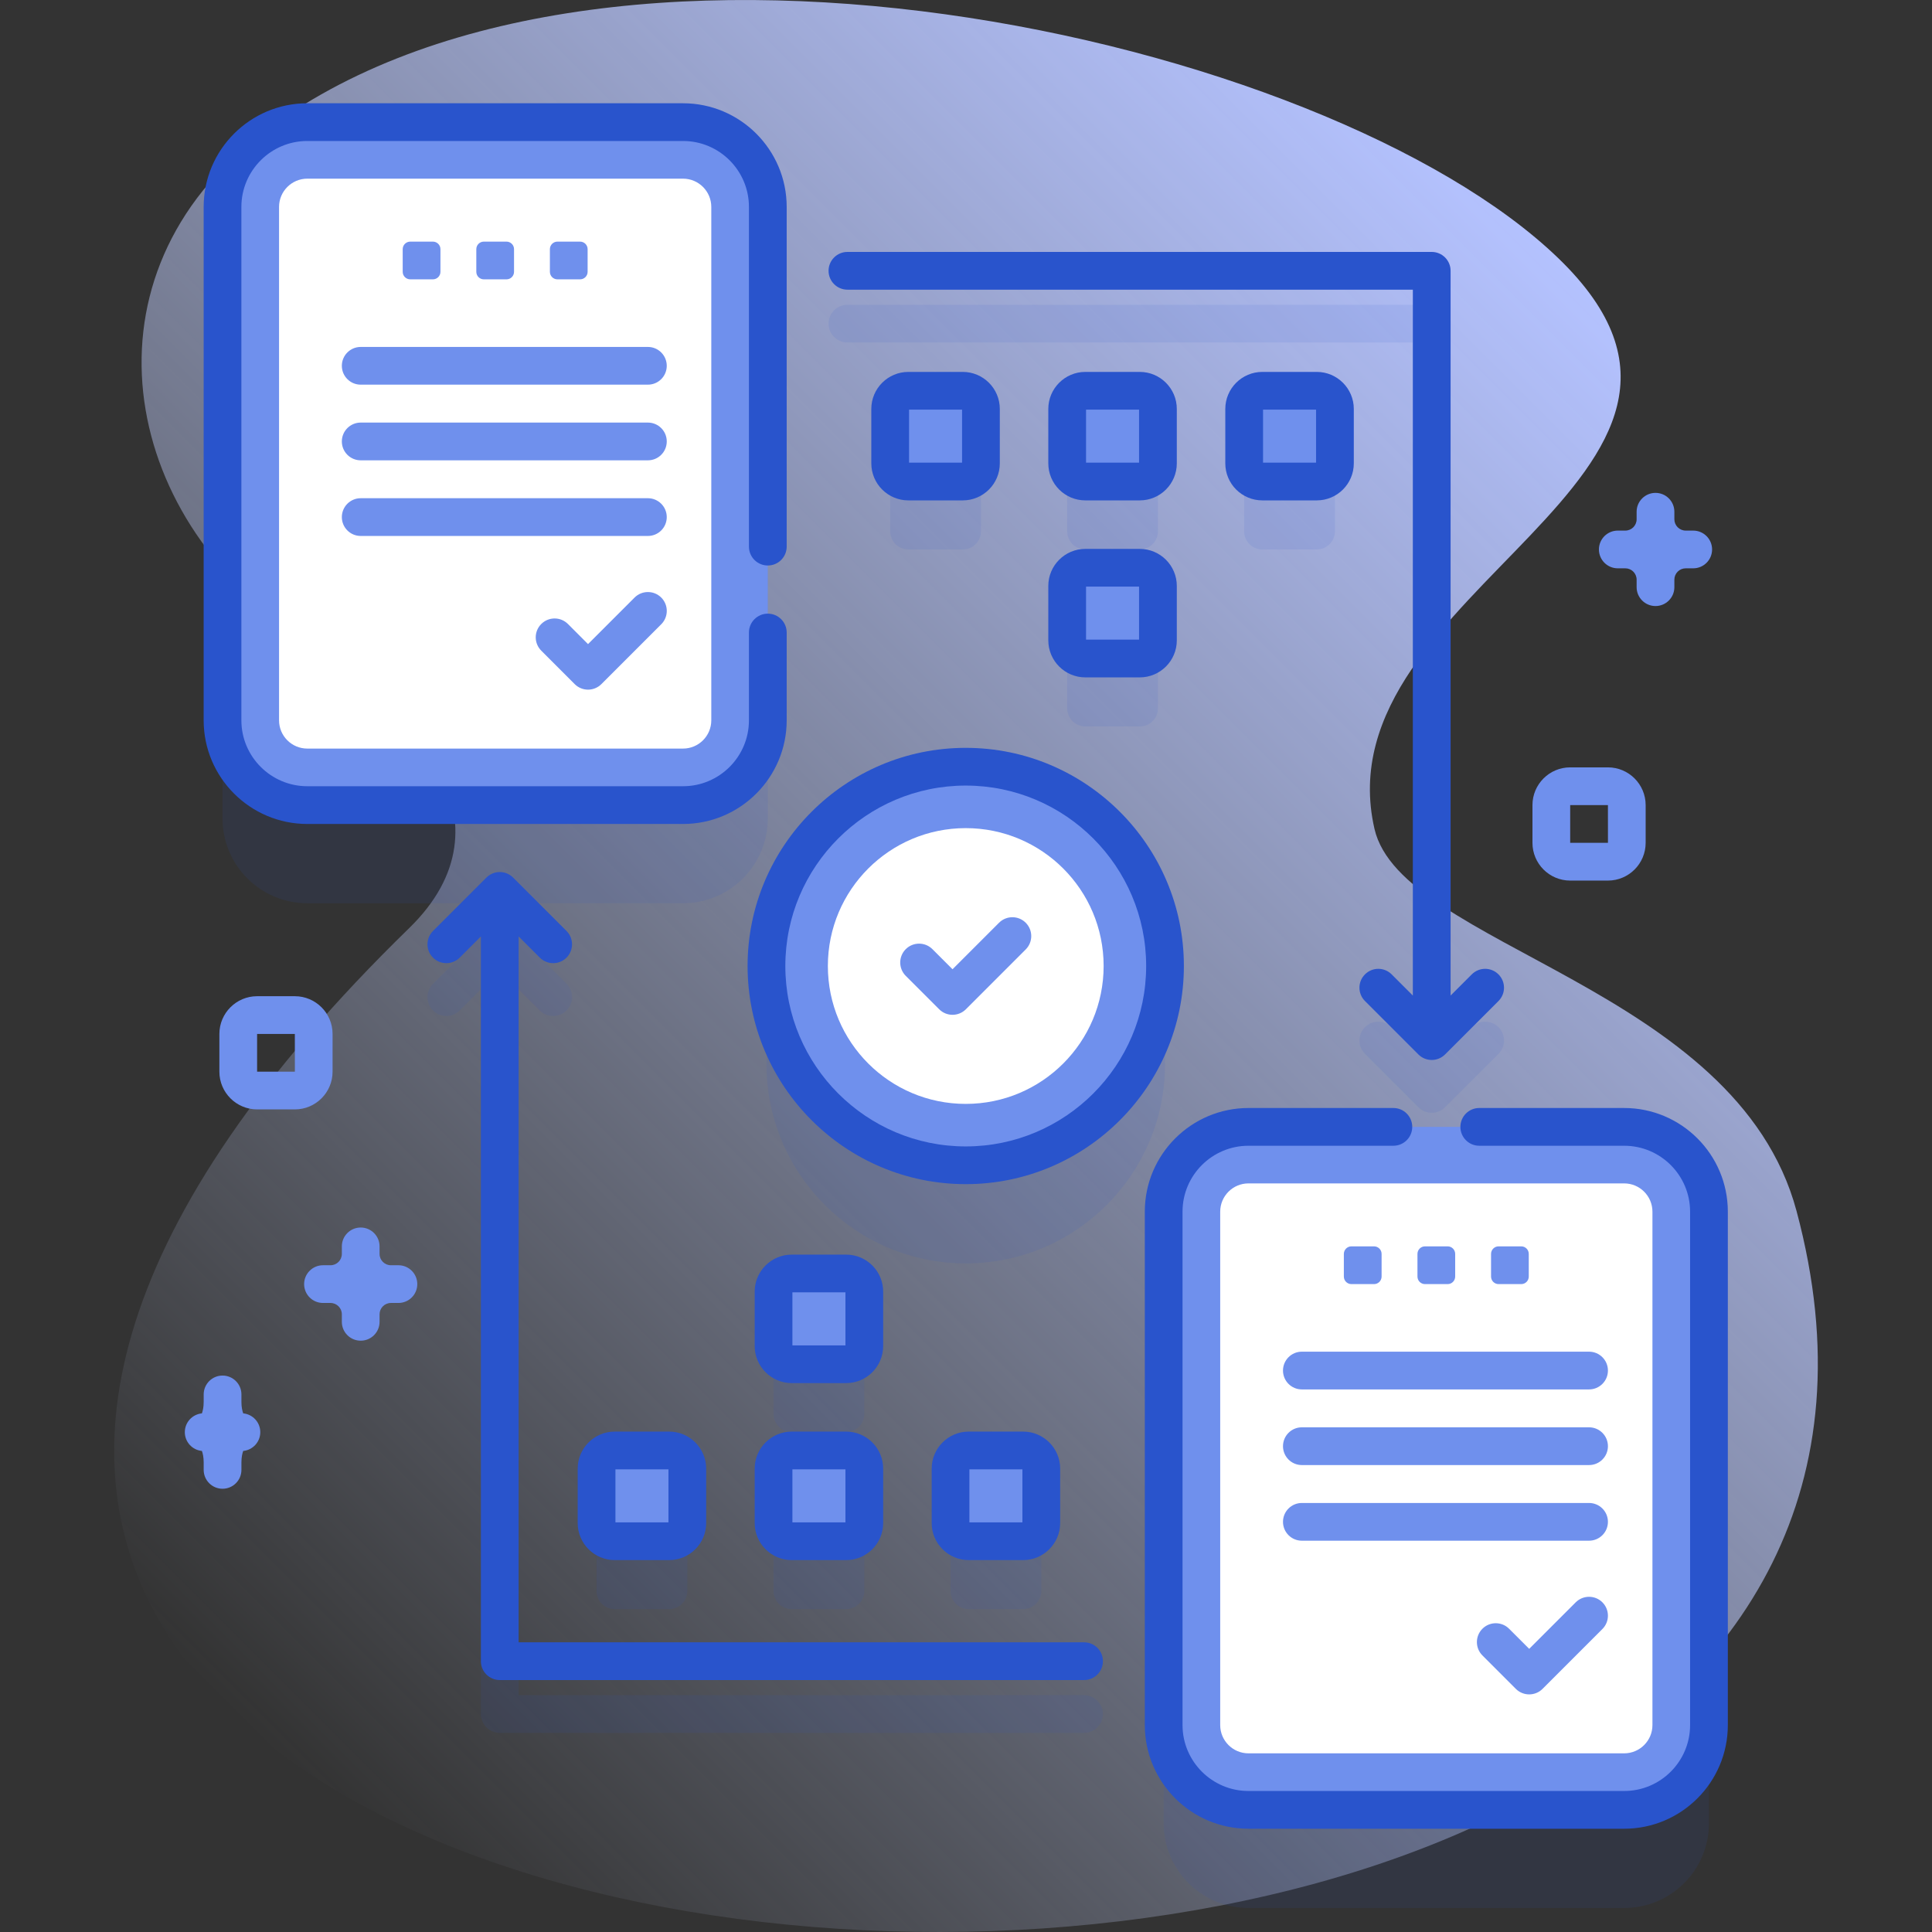 <?xml version="1.0" encoding="UTF-8"?>
<svg xmlns="http://www.w3.org/2000/svg" width="80" height="80" viewBox="0 0 80 80" fill="none">
  <rect x="0" y="0" width="80" height="80" fill="#333333" stroke="none"/>
  <g clip-path="url(#clip0_2152_62978)">
    <path d="M74.391 50.146C71.902 40.855 58.034 39.197 56.914 34.321C54.634 24.384 73.871 19.717 64.531 10.696C54.955 1.449 24.41 -5.368 10.512 5.793C3.057 11.779 5.145 21.773 12.673 26.451C17.173 29.247 21.447 34.044 16.942 38.432C-32.879 86.973 86.602 95.728 74.391 50.146Z" fill="url(#paint0_linear_2152_62978)"></path>
    <g opacity="0.1">
      <path d="M31.793 33.89V12.631C31.793 10.692 30.221 9.12 28.283 9.12H12.725C10.786 9.12 9.214 10.692 9.214 12.631V33.89C9.214 35.829 10.786 37.401 12.725 37.401H28.283C30.222 37.401 31.793 35.829 31.793 33.89Z" fill="#2954CC"></path>
      <path d="M67.254 50.725H51.696C49.757 50.725 48.185 52.296 48.185 54.235V75.495C48.185 77.433 49.757 79.005 51.696 79.005H67.254C69.193 79.005 70.764 77.433 70.764 75.495V54.235C70.764 52.296 69.193 50.725 67.254 50.725Z" fill="#2954CC"></path>
      <path d="M39.989 52.315C44.547 52.315 48.241 48.62 48.241 44.063C48.241 39.505 44.547 35.811 39.989 35.811C35.432 35.811 31.738 39.505 31.738 44.063C31.738 48.62 35.432 52.315 39.989 52.315Z" fill="#2954CC"></path>
      <path d="M47.947 19.745C47.947 19.33 47.611 18.994 47.196 18.994H44.941C44.526 18.994 44.19 19.33 44.19 19.745V22C44.19 22.415 44.526 22.752 44.941 22.752H47.196C47.611 22.752 47.947 22.415 47.947 22V19.745Z" fill="#2954CC"></path>
      <path d="M47.196 26.323H44.941C44.526 26.323 44.19 26.659 44.19 27.074V29.329C44.19 29.744 44.526 30.081 44.941 30.081H47.196C47.611 30.081 47.947 29.744 47.947 29.329V27.074C47.947 26.659 47.611 26.323 47.196 26.323Z" fill="#2954CC"></path>
      <path d="M37.612 18.994C37.197 18.994 36.861 19.33 36.861 19.745V22C36.861 22.415 37.197 22.752 37.612 22.752H39.867C40.282 22.752 40.618 22.415 40.618 22V19.745C40.618 19.33 40.282 18.994 39.867 18.994H37.612Z" fill="#2954CC"></path>
      <path d="M52.27 18.994C51.855 18.994 51.519 19.33 51.519 19.745V22C51.519 22.415 51.855 22.752 52.27 22.752H54.525C54.94 22.752 55.276 22.415 55.276 22V19.745C55.276 19.33 54.94 18.994 54.525 18.994H52.27Z" fill="#2954CC"></path>
      <path d="M32.031 65.88C32.031 66.295 32.368 66.631 32.783 66.631H35.037C35.452 66.631 35.789 66.295 35.789 65.88V63.625C35.789 63.21 35.453 62.873 35.037 62.873H32.783C32.368 62.873 32.031 63.21 32.031 63.625V65.88Z" fill="#2954CC"></path>
      <path d="M32.783 59.302H35.037C35.452 59.302 35.789 58.966 35.789 58.551V56.296C35.789 55.881 35.453 55.544 35.037 55.544H32.783C32.368 55.544 32.031 55.881 32.031 56.296V58.551C32.031 58.966 32.368 59.302 32.783 59.302Z" fill="#2954CC"></path>
      <path d="M27.708 62.873H25.454C25.039 62.873 24.702 63.21 24.702 63.625V65.88C24.702 66.295 25.039 66.631 25.454 66.631H27.708C28.123 66.631 28.46 66.295 28.46 65.88V63.625C28.46 63.21 28.123 62.873 27.708 62.873Z" fill="#2954CC"></path>
      <path d="M42.366 66.631C42.781 66.631 43.118 66.295 43.118 65.88V63.625C43.118 63.21 42.781 62.873 42.366 62.873H40.111C39.696 62.873 39.36 63.21 39.36 63.625V65.88C39.36 66.295 39.696 66.631 40.111 66.631H42.366Z" fill="#2954CC"></path>
      <path d="M35.09 14.183H58.503V43.412L57.625 42.534C57.321 42.229 56.825 42.229 56.521 42.534C56.215 42.839 56.215 43.334 56.521 43.639L58.732 45.85C58.885 46.003 59.085 46.079 59.285 46.079C59.484 46.079 59.684 46.003 59.837 45.85L62.048 43.639C62.354 43.333 62.354 42.839 62.048 42.534C61.744 42.229 61.249 42.229 60.944 42.534L60.066 43.412V13.401C60.066 12.97 59.716 12.62 59.285 12.62H35.09C34.659 12.62 34.309 12.97 34.309 13.401C34.309 13.833 34.659 14.183 35.09 14.183Z" fill="#2954CC"></path>
      <path d="M44.889 70.193H21.475V40.964L22.353 41.842C22.506 41.994 22.706 42.07 22.906 42.07C23.106 42.07 23.305 41.994 23.458 41.842C23.763 41.536 23.763 41.042 23.458 40.737L21.247 38.525C20.941 38.22 20.447 38.22 20.142 38.525L17.93 40.737C17.625 41.042 17.625 41.536 17.93 41.842C18.235 42.147 18.73 42.147 19.035 41.842L19.913 40.964V70.974C19.913 71.405 20.263 71.755 20.694 71.755H44.889C45.32 71.755 45.67 71.405 45.67 70.974C45.67 70.542 45.32 70.193 44.889 70.193Z" fill="#2954CC"></path>
    </g>
    <path d="M28.283 33.338H12.725C10.786 33.338 9.214 31.766 9.214 29.828V8.568C9.214 6.629 10.786 5.058 12.725 5.058H28.283C30.222 5.058 31.793 6.629 31.793 8.568V29.828C31.793 31.766 30.222 33.338 28.283 33.338Z" fill="#6F90ED"></path>
    <path d="M12.725 30.997C12.079 30.997 11.555 30.473 11.555 29.827V8.568C11.555 7.923 12.079 7.398 12.725 7.398H28.283C28.928 7.398 29.453 7.923 29.453 8.568V29.827C29.453 30.473 28.928 30.997 28.283 30.997H12.725Z" fill="white"></path>
    <path d="M26.828 15.928H14.936C14.504 15.928 14.155 15.578 14.155 15.147C14.155 14.716 14.504 14.366 14.936 14.366H26.828C27.259 14.366 27.609 14.716 27.609 15.147C27.609 15.578 27.26 15.928 26.828 15.928Z" fill="#6F90ED"></path>
    <path d="M26.828 19.061H14.936C14.504 19.061 14.155 18.711 14.155 18.279C14.155 17.848 14.504 17.498 14.936 17.498H26.828C27.259 17.498 27.609 17.848 27.609 18.279C27.609 18.711 27.26 19.061 26.828 19.061Z" fill="#6F90ED"></path>
    <path d="M26.828 22.193H14.936C14.504 22.193 14.155 21.843 14.155 21.412C14.155 20.98 14.504 20.63 14.936 20.63H26.828C27.259 20.63 27.609 20.98 27.609 21.412C27.609 21.843 27.26 22.193 26.828 22.193Z" fill="#6F90ED"></path>
    <path d="M17.925 11.567H16.988C16.815 11.567 16.675 11.428 16.675 11.255V10.317C16.675 10.145 16.815 10.005 16.988 10.005H17.925C18.098 10.005 18.238 10.145 18.238 10.317V11.255C18.238 11.428 18.098 11.567 17.925 11.567Z" fill="#6F90ED"></path>
    <path d="M20.973 11.567H20.035C19.862 11.567 19.723 11.428 19.723 11.255V10.317C19.723 10.145 19.862 10.005 20.035 10.005H20.973C21.145 10.005 21.285 10.145 21.285 10.317V11.255C21.285 11.428 21.145 11.567 20.973 11.567Z" fill="#6F90ED"></path>
    <path d="M24.02 11.567H23.082C22.91 11.567 22.77 11.428 22.77 11.255V10.317C22.77 10.145 22.91 10.005 23.082 10.005H24.02C24.192 10.005 24.332 10.145 24.332 10.317V11.255C24.332 11.428 24.192 11.567 24.02 11.567Z" fill="#6F90ED"></path>
    <path d="M24.349 28.557C24.149 28.557 23.95 28.48 23.797 28.328L22.413 26.943C22.107 26.638 22.107 26.143 22.413 25.838C22.718 25.533 23.212 25.533 23.517 25.838L24.349 26.671L26.276 24.744C26.581 24.439 27.076 24.439 27.381 24.744C27.686 25.049 27.686 25.544 27.381 25.849L24.902 28.328C24.749 28.48 24.549 28.557 24.349 28.557Z" fill="#6F90ED"></path>
    <path d="M67.254 74.943H51.696C49.757 74.943 48.185 73.371 48.185 71.432V50.173C48.185 48.234 49.757 46.662 51.696 46.662H67.254C69.193 46.662 70.764 48.234 70.764 50.173V71.432C70.765 73.371 69.193 74.943 67.254 74.943Z" fill="#6F90ED"></path>
    <path d="M51.696 72.602C51.05 72.602 50.526 72.077 50.526 71.432V50.173C50.526 49.527 51.05 49.002 51.696 49.002H67.254C67.899 49.002 68.424 49.527 68.424 50.173V71.432C68.424 72.077 67.899 72.602 67.254 72.602H51.696Z" fill="white"></path>
    <path d="M65.799 57.533H53.907C53.475 57.533 53.126 57.183 53.126 56.752C53.126 56.32 53.475 55.97 53.907 55.97H65.799C66.231 55.97 66.581 56.32 66.581 56.752C66.581 57.183 66.231 57.533 65.799 57.533Z" fill="#6F90ED"></path>
    <path d="M65.799 60.665H53.907C53.475 60.665 53.126 60.315 53.126 59.884C53.126 59.452 53.475 59.102 53.907 59.102H65.799C66.231 59.102 66.581 59.452 66.581 59.884C66.581 60.315 66.231 60.665 65.799 60.665Z" fill="#6F90ED"></path>
    <path d="M65.799 63.797H53.907C53.475 63.797 53.126 63.447 53.126 63.016C53.126 62.585 53.475 62.235 53.907 62.235H65.799C66.231 62.235 66.581 62.585 66.581 63.016C66.581 63.447 66.231 63.797 65.799 63.797Z" fill="#6F90ED"></path>
    <path d="M56.896 53.172H55.959C55.786 53.172 55.646 53.032 55.646 52.859V51.922C55.646 51.749 55.786 51.609 55.959 51.609H56.896C57.069 51.609 57.209 51.749 57.209 51.922V52.859C57.209 53.032 57.069 53.172 56.896 53.172Z" fill="#6F90ED"></path>
    <path d="M59.944 53.172H59.006C58.833 53.172 58.694 53.032 58.694 52.859V51.922C58.694 51.749 58.833 51.609 59.006 51.609H59.944C60.116 51.609 60.256 51.749 60.256 51.922V52.859C60.256 53.032 60.116 53.172 59.944 53.172Z" fill="#6F90ED"></path>
    <path d="M62.991 53.172H62.053C61.881 53.172 61.741 53.032 61.741 52.859V51.922C61.741 51.749 61.881 51.609 62.053 51.609H62.991C63.164 51.609 63.303 51.749 63.303 51.922V52.859C63.303 53.032 63.164 53.172 62.991 53.172Z" fill="#6F90ED"></path>
    <path d="M63.321 70.161C63.121 70.161 62.921 70.085 62.768 69.933L61.384 68.548C61.079 68.243 61.079 67.748 61.384 67.443C61.689 67.138 62.184 67.138 62.488 67.443L63.321 68.275L65.247 66.349C65.552 66.044 66.047 66.044 66.352 66.349C66.657 66.654 66.657 67.149 66.352 67.454L63.873 69.933C63.721 70.085 63.52 70.161 63.321 70.161Z" fill="#6F90ED"></path>
    <path d="M39.989 48.252C44.547 48.252 48.241 44.558 48.241 40C48.241 35.443 44.547 31.748 39.989 31.748C35.432 31.748 31.738 35.443 31.738 40C31.738 44.558 35.432 48.252 39.989 48.252Z" fill="#6F90ED"></path>
    <path d="M39.989 45.71C43.142 45.71 45.699 43.154 45.699 40C45.699 36.847 43.142 34.291 39.989 34.291C36.836 34.291 34.28 36.847 34.28 40C34.28 43.154 36.836 45.71 39.989 45.71Z" fill="white"></path>
    <path d="M39.442 42.021C39.242 42.021 39.042 41.945 38.89 41.792L37.505 40.408C37.2 40.102 37.2 39.608 37.505 39.303C37.81 38.998 38.305 38.998 38.61 39.303L39.442 40.135L41.368 38.209C41.673 37.904 42.168 37.904 42.473 38.209C42.778 38.514 42.778 39.009 42.473 39.314L39.995 41.792C39.842 41.944 39.642 42.021 39.442 42.021Z" fill="#6F90ED"></path>
    <path d="M44.19 19.187V16.933C44.19 16.518 44.526 16.181 44.941 16.181H47.196C47.611 16.181 47.947 16.518 47.947 16.933V19.187C47.947 19.602 47.611 19.939 47.196 19.939H44.941C44.526 19.939 44.19 19.602 44.19 19.187Z" fill="#6F90ED"></path>
    <path d="M44.19 26.517V24.262C44.19 23.847 44.526 23.51 44.941 23.51H47.196C47.611 23.51 47.947 23.847 47.947 24.262V26.517C47.947 26.931 47.611 27.268 47.196 27.268H44.941C44.526 27.268 44.19 26.932 44.19 26.517Z" fill="#6F90ED"></path>
    <path d="M52.27 16.181H54.525C54.94 16.181 55.276 16.518 55.276 16.933V19.187C55.276 19.602 54.94 19.939 54.525 19.939H52.27C51.855 19.939 51.519 19.603 51.519 19.187V16.933C51.519 16.518 51.855 16.181 52.27 16.181Z" fill="#6F90ED"></path>
    <path d="M37.612 16.181H39.867C40.282 16.181 40.618 16.518 40.618 16.933V19.187C40.618 19.602 40.282 19.939 39.867 19.939H37.612C37.197 19.939 36.861 19.603 36.861 19.187V16.933C36.861 16.518 37.197 16.181 37.612 16.181Z" fill="#6F90ED"></path>
    <path d="M35.789 60.813V63.067C35.789 63.482 35.453 63.819 35.037 63.819H32.783C32.368 63.819 32.031 63.482 32.031 63.067V60.813C32.031 60.398 32.367 60.061 32.783 60.061H35.037C35.453 60.061 35.789 60.398 35.789 60.813Z" fill="#6F90ED"></path>
    <path d="M35.789 53.483V55.738C35.789 56.153 35.453 56.49 35.037 56.49H32.783C32.368 56.49 32.031 56.153 32.031 55.738V53.483C32.031 53.069 32.367 52.732 32.783 52.732H35.037C35.453 52.732 35.789 53.068 35.789 53.483Z" fill="#6F90ED"></path>
    <path d="M27.708 63.819H25.454C25.039 63.819 24.702 63.482 24.702 63.067V60.813C24.702 60.398 25.039 60.061 25.454 60.061H27.708C28.123 60.061 28.46 60.398 28.46 60.813V63.067C28.46 63.482 28.123 63.819 27.708 63.819Z" fill="#6F90ED"></path>
    <path d="M42.366 63.819H40.111C39.697 63.819 39.36 63.482 39.36 63.067V60.813C39.36 60.398 39.696 60.061 40.111 60.061H42.366C42.781 60.061 43.118 60.398 43.118 60.813V63.067C43.118 63.482 42.781 63.819 42.366 63.819Z" fill="#6F90ED"></path>
    <path d="M66.581 36.463H65.018C64.156 36.463 63.456 35.762 63.456 34.9V33.338C63.456 32.476 64.156 31.775 65.018 31.775H66.581C67.442 31.775 68.143 32.476 68.143 33.338V34.9C68.143 35.762 67.442 36.463 66.581 36.463ZM65.018 33.338V34.9H66.582L66.581 33.338H65.018Z" fill="#6F90ED"></path>
    <path d="M12.209 45.938H10.646C9.785 45.938 9.084 45.237 9.084 44.376V42.813C9.084 41.952 9.785 41.251 10.646 41.251H12.209C13.07 41.251 13.771 41.952 13.771 42.813V44.376C13.771 45.238 13.071 45.938 12.209 45.938ZM10.646 42.813V44.376H12.21L12.209 42.813H10.646Z" fill="#6F90ED"></path>
    <path d="M14.936 55.515C14.504 55.515 14.155 55.166 14.155 54.734V54.422C14.155 54.164 13.944 53.953 13.686 53.953H13.374C12.943 53.953 12.593 53.604 12.593 53.172C12.593 52.741 12.943 52.391 13.374 52.391H13.686C13.944 52.391 14.155 52.181 14.155 51.922V51.61C14.155 51.179 14.504 50.829 14.936 50.829C15.367 50.829 15.717 51.179 15.717 51.61V51.922C15.717 52.181 15.927 52.391 16.186 52.391H16.498C16.929 52.391 17.279 52.741 17.279 53.172C17.279 53.604 16.929 53.953 16.498 53.953H16.186C15.927 53.953 15.717 54.164 15.717 54.422V54.734C15.717 55.166 15.367 55.515 14.936 55.515Z" fill="#6F90ED"></path>
    <path d="M68.551 25.095C68.119 25.095 67.769 24.745 67.769 24.314V24.002C67.769 23.743 67.559 23.533 67.301 23.533H66.989C66.557 23.533 66.208 23.183 66.208 22.752C66.208 22.32 66.557 21.971 66.989 21.971H67.301C67.559 21.971 67.769 21.76 67.769 21.502V21.19C67.769 20.759 68.119 20.409 68.551 20.409C68.982 20.409 69.332 20.759 69.332 21.19V21.502C69.332 21.76 69.542 21.971 69.801 21.971H70.113C70.544 21.971 70.894 22.32 70.894 22.752C70.894 23.183 70.544 23.533 70.113 23.533H69.801C69.542 23.533 69.332 23.743 69.332 24.002V24.314C69.332 24.745 68.982 25.095 68.551 25.095Z" fill="#6F90ED"></path>
    <path d="M9.215 61.646C8.784 61.646 8.434 61.296 8.434 60.864V60.553C8.434 60.333 8.395 60.175 8.36 60.08C7.964 60.043 7.653 59.709 7.653 59.303C7.653 58.896 7.964 58.562 8.36 58.525C8.395 58.43 8.434 58.273 8.434 58.053V57.741C8.434 57.309 8.784 56.959 9.215 56.959C9.647 56.959 9.997 57.309 9.997 57.741V58.053C9.997 58.273 10.036 58.43 10.071 58.525C10.467 58.562 10.778 58.896 10.778 59.303C10.778 59.709 10.467 60.043 10.071 60.08C10.036 60.175 9.997 60.333 9.997 60.553V60.864C9.997 61.296 9.647 61.646 9.215 61.646Z" fill="#6F90ED"></path>
    <path d="M32.575 29.827V26.191C32.575 25.76 32.225 25.41 31.793 25.41C31.362 25.41 31.012 25.76 31.012 26.191V29.827C31.012 31.332 29.788 32.556 28.283 32.556H12.725C11.22 32.556 9.995 31.332 9.995 29.827V8.568C9.995 7.063 11.22 5.838 12.725 5.838H28.283C29.788 5.838 31.012 7.063 31.012 8.568V22.635C31.012 23.066 31.362 23.416 31.793 23.416C32.225 23.416 32.575 23.066 32.575 22.635V8.568C32.575 6.201 30.649 4.276 28.283 4.276H12.725C10.358 4.276 8.433 6.201 8.433 8.568V29.827C8.433 32.194 10.358 34.119 12.725 34.119H28.283C30.649 34.119 32.575 32.194 32.575 29.827Z" fill="#2954CC"></path>
    <path d="M67.254 45.88H61.253C60.821 45.88 60.472 46.23 60.472 46.662C60.472 47.093 60.821 47.443 61.253 47.443H67.254C68.759 47.443 69.983 48.667 69.983 50.172V71.432C69.983 72.937 68.759 74.161 67.254 74.161H51.696C50.191 74.161 48.966 72.937 48.966 71.432V50.172C48.966 48.667 50.191 47.443 51.696 47.443H57.697C58.128 47.443 58.478 47.093 58.478 46.662C58.478 46.23 58.128 45.88 57.697 45.88H51.696C49.329 45.88 47.404 47.806 47.404 50.172V71.432C47.404 73.798 49.329 75.724 51.696 75.724H67.254C69.621 75.724 71.546 73.798 71.546 71.432V50.172C71.546 47.806 69.621 45.88 67.254 45.88Z" fill="#2954CC"></path>
    <path d="M35.09 11.995H58.503V41.224L57.625 40.346C57.321 40.041 56.825 40.041 56.521 40.346C56.215 40.651 56.215 41.146 56.521 41.451L58.732 43.662C58.885 43.815 59.085 43.891 59.285 43.891C59.484 43.891 59.684 43.815 59.837 43.662L62.048 41.451C62.354 41.145 62.354 40.651 62.048 40.346C61.744 40.041 61.249 40.041 60.944 40.346L60.066 41.224V11.213C60.066 10.782 59.716 10.432 59.285 10.432H35.09C34.659 10.432 34.309 10.782 34.309 11.213C34.309 11.645 34.659 11.995 35.09 11.995Z" fill="#2954CC"></path>
    <path d="M44.889 68.005H21.475V38.776L22.353 39.654C22.506 39.806 22.706 39.883 22.906 39.883C23.106 39.883 23.305 39.806 23.458 39.654C23.763 39.349 23.763 38.854 23.458 38.549L21.247 36.338C20.941 36.033 20.447 36.033 20.142 36.338L17.93 38.549C17.625 38.854 17.625 39.349 17.93 39.654C18.235 39.959 18.73 39.959 19.035 39.654L19.913 38.776V68.786C19.913 69.218 20.263 69.567 20.694 69.567H44.889C45.321 69.567 45.67 69.218 45.67 68.786C45.67 68.355 45.32 68.005 44.889 68.005Z" fill="#2954CC"></path>
    <path d="M39.989 30.967C35.008 30.967 30.956 35.019 30.956 40C30.956 44.981 35.008 49.033 39.989 49.033C44.97 49.033 49.022 44.981 49.022 40C49.022 35.019 44.97 30.967 39.989 30.967ZM39.989 47.471C35.87 47.471 32.519 44.119 32.519 40C32.519 35.88 35.87 32.529 39.989 32.529C44.109 32.529 47.46 35.88 47.46 40C47.46 44.119 44.109 47.471 39.989 47.471Z" fill="#2954CC"></path>
    <path d="M48.729 16.933C48.729 16.088 48.041 15.4 47.196 15.4H44.941C44.096 15.4 43.408 16.088 43.408 16.933V19.187C43.408 20.033 44.096 20.72 44.941 20.72H47.196C48.041 20.72 48.729 20.033 48.729 19.187V16.933ZM47.166 19.158H44.971V16.962H47.166V19.158Z" fill="#2954CC"></path>
    <path d="M47.196 22.729H44.941C44.096 22.729 43.408 23.416 43.408 24.261V26.516C43.408 27.361 44.096 28.049 44.941 28.049H47.196C48.041 28.049 48.729 27.361 48.729 26.516V24.261C48.729 23.416 48.041 22.729 47.196 22.729ZM47.166 26.486H44.971V24.291H47.166V26.486Z" fill="#2954CC"></path>
    <path d="M52.27 15.4C51.425 15.4 50.737 16.088 50.737 16.933V19.187C50.737 20.033 51.425 20.72 52.27 20.72H54.525C55.37 20.72 56.058 20.033 56.058 19.187V16.933C56.058 16.088 55.37 15.4 54.525 15.4H52.27ZM54.495 19.158H52.3V16.962H54.495V19.158Z" fill="#2954CC"></path>
    <path d="M37.612 15.4C36.767 15.4 36.079 16.088 36.079 16.933V19.187C36.079 20.033 36.767 20.72 37.612 20.72H39.867C40.712 20.72 41.4 20.033 41.4 19.187V16.933C41.4 16.088 40.712 15.4 39.867 15.4H37.612ZM39.837 19.158H37.642V16.962H39.837V19.158Z" fill="#2954CC"></path>
    <path d="M31.25 63.067C31.25 63.912 31.938 64.6 32.783 64.6H35.037C35.883 64.6 36.57 63.912 36.57 63.067V60.812C36.57 59.967 35.883 59.279 35.037 59.279H32.783C31.938 59.279 31.25 59.967 31.25 60.812V63.067ZM32.812 60.842H35.008V63.037H32.812V60.842Z" fill="#2954CC"></path>
    <path d="M32.783 57.271H35.037C35.883 57.271 36.57 56.583 36.57 55.738V53.483C36.57 52.638 35.883 51.951 35.037 51.951H32.783C31.938 51.951 31.25 52.638 31.25 53.483V55.738C31.25 56.583 31.938 57.271 32.783 57.271ZM32.812 53.513H35.008V55.709H32.812V53.513Z" fill="#2954CC"></path>
    <path d="M25.454 59.279C24.609 59.279 23.921 59.967 23.921 60.812V63.067C23.921 63.912 24.608 64.6 25.454 64.6H27.708C28.554 64.6 29.241 63.912 29.241 63.067V60.812C29.241 59.967 28.554 59.279 27.708 59.279H25.454ZM27.679 63.037H25.484V60.842H27.679V63.037Z" fill="#2954CC"></path>
    <path d="M42.366 64.6C43.211 64.6 43.899 63.912 43.899 63.067V60.812C43.899 59.967 43.212 59.279 42.366 59.279H40.111C39.266 59.279 38.579 59.967 38.579 60.812V63.067C38.579 63.912 39.266 64.6 40.111 64.6H42.366ZM40.141 60.842H42.336V63.037H40.141V60.842Z" fill="#2954CC"></path>
  </g>
  <defs>
    <linearGradient id="paint0_linear_2152_62978" x1="8.27" y1="69.576" x2="65.842" y2="12.005" gradientUnits="userSpaceOnUse">
      <stop stop-color="#CFDBFF" stop-opacity="0"></stop>
      <stop offset="1" stop-color="#B4C2FF"></stop>
    </linearGradient>
    <clipPath id="clip0_2152_62978">
      <rect width="80" height="80" fill="white"></rect>
    </clipPath>
  </defs>
</svg>
